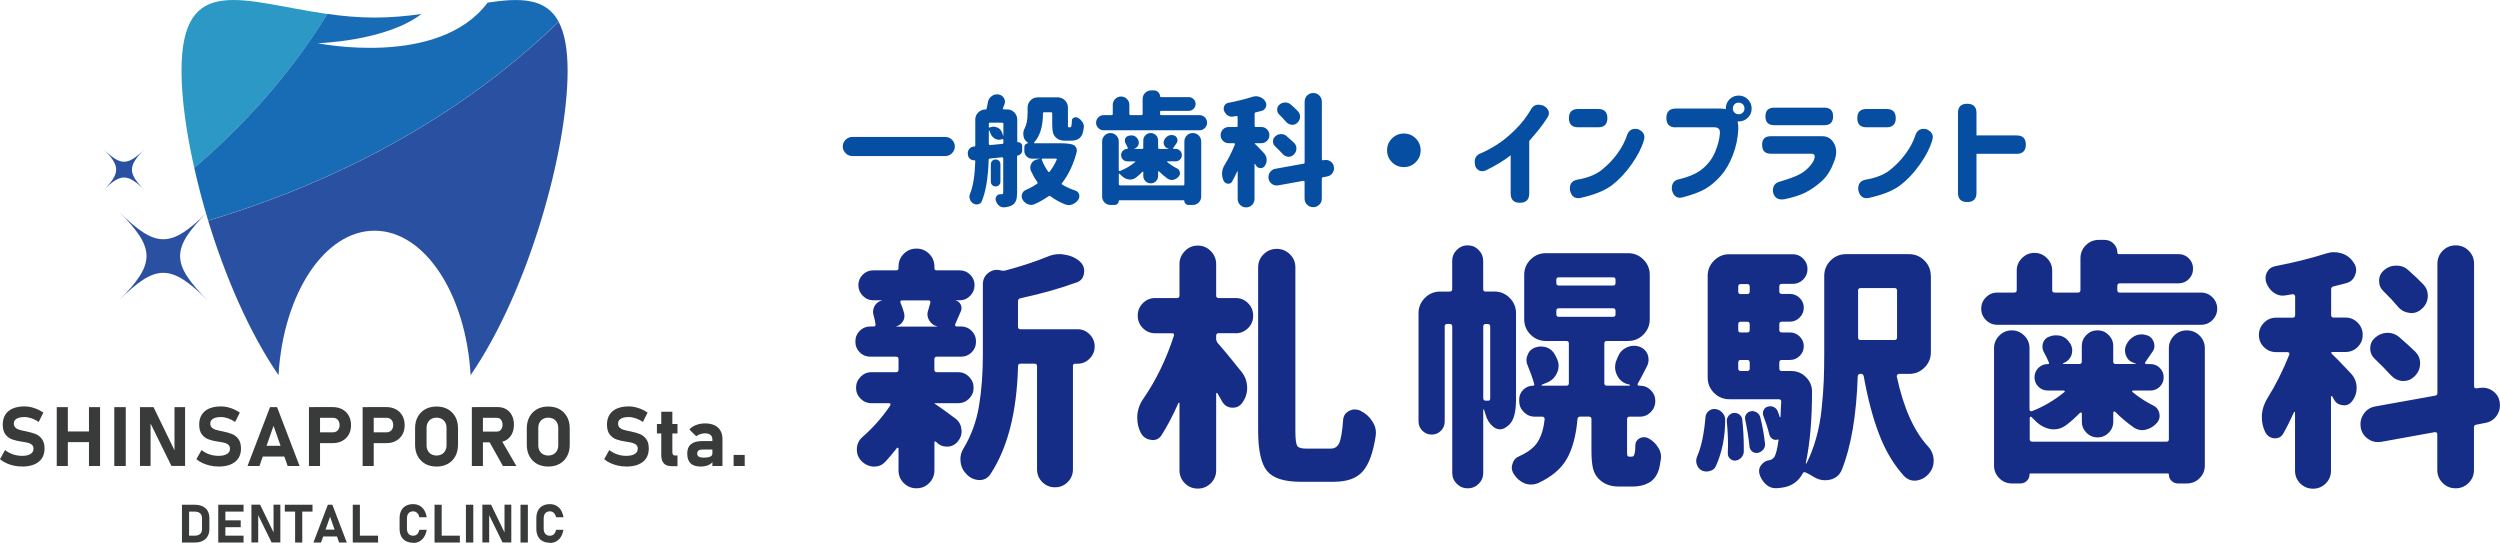 <?xml version="1.0" encoding="UTF-8"?>
<svg id="_レイヤー_2" data-name="レイヤー 2" xmlns="http://www.w3.org/2000/svg" width="158.21mm" height="34.36mm" viewBox="0 0 448.46 97.39">
  <defs>
    <style>
      .cls-1 {
        fill: #152d87;
      }

      .cls-2 {
        fill: #064ea1;
      }

      .cls-3 {
        fill: #393a3a;
      }

      .cls-4 {
        fill: #186bb5;
      }

      .cls-5 {
        fill: #2b98c5;
      }

      .cls-6 {
        fill: #2a50a1;
      }
    </style>
  </defs>
  <g id="_レイヤー_1-2" data-name="レイヤー 1">
    <g>
      <path class="cls-1" d="M447.16,70.12c-.57-.39-1.16-.58-1.79-.58-.18,0-.37.02-.58.04l-.58.09-.27-.07c-.09-.07-.13-.17-.13-.29v-21.99c0-.92-.32-1.71-.96-2.35-.64-.64-1.42-.96-2.33-.96s-1.69.32-2.33.96-.96,1.43-.96,2.35v23.16c0,.3-.13.46-.4.49l-10.71,1.93c-.9.15-1.6.6-2.11,1.34-.39.57-.58,1.18-.58,1.84,0,.21.01.4.04.58.15.87.58,1.55,1.3,2.06.54.39,1.13.58,1.79.58.18,0,.37-.01.58-.04l9.67-1.75.27.07c.09.08.13.17.13.29v6.45c0,.9.32,1.66.96,2.31s1.42.96,2.33.96,1.69-.32,2.33-.96c.64-.64.96-1.41.96-2.31v-7.66c0-.3.15-.46.45-.49l1.57-.31c.87-.15,1.55-.58,2.06-1.3.39-.57.58-1.18.58-1.84,0-.18-.02-.36-.04-.54-.12-.87-.54-1.55-1.25-2.06ZM418.27,63.36l-.09-.13.09-.09h2.46c.87,0,1.6-.3,2.2-.9.6-.6.9-1.32.9-2.17s-.3-1.58-.9-2.19c-.6-.61-1.33-.92-2.2-.92h-2.11c-.3,0-.45-.15-.45-.45v-4.61c0-.3.15-.48.45-.54.78-.18,1.54-.37,2.29-.58.78-.21,1.3-.7,1.57-1.48.12-.3.18-.58.18-.85,0-.48-.15-.93-.45-1.34-.51-.81-1.22-1.36-2.15-1.66-.48-.15-.94-.22-1.39-.22s-.9.08-1.34.22c-2.84.9-5.88,1.66-9.14,2.28-.69.12-1.19.48-1.52,1.08-.18.36-.27.72-.27,1.08,0,.27.04.54.13.81.27.75.72,1.34,1.34,1.79.51.36,1.04.54,1.61.54.15,0,.3-.01.45-.04.36-.06.81-.13,1.34-.22.12,0,.22.04.31.11.09.07.13.17.13.29v3.36c0,.3-.15.45-.45.45h-2.96c-.87,0-1.6.31-2.19.92-.6.61-.9,1.34-.9,2.19s.3,1.58.9,2.17c.6.6,1.33.9,2.19.9h2.11l.22.13c.06.09.07.19.04.31-1.19,2.96-2.51,5.57-3.94,7.84-.57.93-.9,1.91-.99,2.96v.45c0,.93.19,1.79.58,2.6.33.69.87,1.08,1.61,1.17h.22c.63,0,1.1-.28,1.43-.85.63-1.1,1.27-2.39,1.93-3.85l.11-.07.07.11v10.48c0,.9.31,1.66.94,2.28s1.39.94,2.28.94,1.66-.31,2.29-.94c.63-.63.94-1.39.94-2.28v-13.3l.09-.11.13.07c.09.18.19.36.31.54.33.63.85.97,1.57,1.03l.22.04c.63,0,1.13-.27,1.52-.81.51-.69.76-1.45.76-2.28v-.27c-.06-.93-.42-1.73-1.08-2.42-1.7-1.82-2.85-3-3.45-3.54ZM428.84,67.26c.57.63,1.25.99,2.06,1.08h.27c.72,0,1.34-.25,1.88-.76.72-.66,1.08-1.46,1.08-2.42,0-.78-.28-1.46-.85-2.06-.84-.81-1.81-1.69-2.91-2.64-.6-.51-1.28-.76-2.06-.76h-.13c-.81.03-1.52.33-2.15.9-.57.51-.85,1.13-.85,1.88s.28,1.39.85,1.93c1.04.99,1.99,1.94,2.82,2.87ZM432.02,48.45c-.6-.54-1.31-.81-2.15-.81s-1.57.27-2.2.81c-.6.51-.9,1.15-.9,1.93s.27,1.37.81,1.88c.99.96,1.85,1.88,2.6,2.78.54.63,1.22.99,2.06,1.08.12.03.24.04.36.04.66,0,1.25-.24,1.79-.72.66-.57,1.03-1.28,1.12-2.15v-.31c0-.75-.27-1.4-.81-1.97-.78-.81-1.67-1.66-2.69-2.55ZM379.82,51.27c0-.3.15-.45.45-.45h10.53c.72,0,1.33-.25,1.84-.76.51-.51.76-1.13.76-1.86s-.25-1.35-.76-1.86c-.51-.51-1.12-.76-1.84-.76h-10.71c-.18,0-.27-.09-.27-.27,0-.63-.22-1.16-.67-1.61-.45-.45-.99-.67-1.61-.67h-1.03c-.93,0-1.71.32-2.35.96s-.96,1.43-.96,2.35v5.69c0,.3-.15.45-.45.45h-4.17c-.3,0-.45-.15-.45-.45v-3.49c0-.87-.31-1.61-.94-2.24s-1.37-.94-2.24-.94-1.61.31-2.24.94-.94,1.37-.94,2.24v3.49c0,.3-.15.45-.45.45h-3.05c-.78,0-1.45.28-2.02.85s-.85,1.25-.85,2.04.28,1.47.85,2.04c.57.57,1.24.85,2.02.85h36.55c.81,0,1.49-.28,2.06-.85s.85-1.25.85-2.04-.28-1.47-.85-2.04c-.57-.57-1.25-.85-2.06-.85h-14.56c-.3,0-.45-.15-.45-.45v-.76ZM364.55,79.22c-.3,0-.45-.15-.45-.45v-3.85l.11-.18.2.04c.15.18.31.34.49.49.78.87,1.69,1.42,2.73,1.66.27.06.54.09.81.09.75,0,1.46-.24,2.15-.72.87-.66,1.72-1.42,2.55-2.28l.2-.04.11.18v1.48c0,.78.28,1.44.83,1.99s1.22.83,1.99.83,1.44-.28,1.99-.83.83-1.22.83-1.99v-1.66l.11-.18.2.04c1.08,1.08,2.21,2.03,3.4,2.87.48.3.97.45,1.48.45.24,0,.46-.03.67-.09.75-.18,1.4-.58,1.97-1.21.33-.39.49-.81.49-1.25,0-.15-.02-.28-.04-.4-.12-.66-.46-1.13-1.03-1.43-1.34-.66-2.61-1.48-3.81-2.46l-.07-.16.16-.11h3.14c.66,0,1.22-.23,1.68-.69s.69-1.02.69-1.68-.23-1.22-.69-1.68-1.02-.69-1.68-.69h-.81l-.16-.11.02-.2c.24-.33.67-.96,1.3-1.88.24-.33.36-.69.36-1.08,0-.24-.04-.48-.13-.72-.24-.63-.67-1.03-1.3-1.21h-.09c-.24-.09-.49-.13-.76-.13-.45,0-.88.1-1.3.31-.66.36-1.15.88-1.48,1.57-.15.33-.22.67-.22,1.03,0,.3.06.6.18.9.27.66.73,1.09,1.39,1.3l.36.13.02.04-.07.04h-3.54c-.3,0-.45-.15-.45-.45v-2.78c0-.78-.28-1.44-.83-1.99-.55-.55-1.22-.83-1.99-.83s-1.44.28-1.99.83c-.55.55-.83,1.22-.83,1.99v2.78c0,.3-.15.45-.45.45h-2.87l-.07-.04.02-.09h.04c.72-.3,1.21-.79,1.48-1.48.09-.3.13-.58.13-.85,0-.39-.11-.78-.31-1.17l-.18-.22c-.36-.6-.88-1-1.57-1.21-.3-.06-.6-.09-.9-.09-.39,0-.76.08-1.12.22-.57.18-.96.57-1.17,1.17-.06.21-.09.43-.09.67,0,.33.09.66.27.99.36.63.66,1.24.9,1.84.06.18,0,.27-.18.27h-.04c-.66,0-1.22.23-1.68.69-.46.46-.69,1.02-.69,1.68s.23,1.22.69,1.68c.46.46,1.02.69,1.68.69h2.91l.16.11-.07.16c-1.82,1.49-3.78,2.64-5.87,3.45l-.27-.04c-.09-.06-.13-.15-.13-.27v-11.02c0-.87-.31-1.61-.94-2.24s-1.37-.94-2.24-.94-1.61.31-2.24.94-.94,1.37-.94,2.24v21.1c0,.87.31,1.61.94,2.24s1.37.94,2.24.94h1.57c.45,0,.83-.16,1.14-.47s.47-.69.47-1.14c0-.12.06-.18.18-.18h24.64c.12,0,.18.06.18.18,0,.45.16.83.47,1.14s.69.47,1.14.47h1.61c.9,0,1.66-.31,2.29-.94s.94-1.39.94-2.29v-21.01c0-.9-.31-1.66-.94-2.28s-1.39-.94-2.29-.94-1.66.31-2.28.94-.94,1.39-.94,2.28v16.3c0,.3-.15.45-.45.45h-24.1ZM346.35,49.48c0-1.08-.38-1.99-1.14-2.75-.76-.76-1.68-1.14-2.75-1.14h-11.33c-1.07,0-1.99.38-2.75,1.14-.76.76-1.14,1.68-1.14,2.75v13.97c0,1.88-.03,3.53-.09,4.95-.06,1.42-.19,3.06-.38,4.93s-.52,3.63-.99,5.29-1.04,3.16-1.72,4.5l-.09.04-.04-.09c.75-3.52,1.12-7.79,1.12-12.81,0-.99-.34-1.84-1.03-2.55-.75-.78-1.64-1.16-2.69-1.16h-1.7c-.3,0-.45-.15-.45-.45v-1.08c0-.3.15-.45.45-.45h1.43c.69,0,1.28-.24,1.77-.72.49-.48.74-1.06.74-1.75s-.25-1.27-.74-1.75c-.49-.48-1.08-.72-1.77-.72h-1.43c-.3,0-.45-.15-.45-.45v-1.03c0-.3.15-.45.45-.45h1.43c.69,0,1.28-.25,1.77-.74.49-.49.74-1.08.74-1.77s-.25-1.27-.74-1.75c-.49-.48-1.08-.72-1.77-.72h-1.43c-.3,0-.45-.15-.45-.45v-.9c0-.3.15-.45.45-.45h1.97c.72,0,1.34-.26,1.86-.78s.78-1.15.78-1.88-.26-1.36-.78-1.88-1.14-.78-1.86-.78h-11.38c-1.08,0-1.99.38-2.75,1.14s-1.14,1.68-1.14,2.75v18.23c0,1.08.38,1.99,1.14,2.75s1.68,1.14,2.75,1.14h8.91c.12,0,.22.04.29.13.07.09.11.2.11.31-.06.66-.1,1.57-.13,2.73l-.04.07-.09-.02c-.12-.39-.25-.76-.4-1.12-.15-.33-.4-.57-.74-.72-.34-.15-.69-.16-1.05-.04-.33.09-.57.3-.72.63-.15.33-.17.66-.04.99.45,1.19.81,2.31,1.07,3.36.09.36.28.63.58.81.3.18.61.21.94.09h.09l.04.09c-.21,1.58-.46,2.6-.76,3.05-.27.36-.58.55-.94.58-.57.09-1.03.37-1.39.85-.27.33-.4.69-.4,1.07,0,.15.01.3.04.45.21.78.6,1.42,1.16,1.93.51.48,1.09.72,1.75.72h.18c.57-.03,1.04-.09,1.43-.18,1.19-.24,2.15-.85,2.87-1.84.15-.18.27-.37.36-.58.12-.27.31-.34.58-.22.45.21.94.48,1.48.81.63.39,1.28.58,1.97.58.3,0,.6-.03.9-.09,1.01-.24,1.72-.82,2.11-1.75,1.67-4.15,2.63-9.75,2.87-16.8.03-.3.19-.45.49-.45h.04c.3,0,.48.13.54.4.72,4.03,1.64,7.53,2.78,10.48,1.13,2.96,2.63,5.45,4.48,7.48.54.54,1.15.81,1.84.81.15,0,.3-.02.45-.04.9-.15,1.64-.6,2.24-1.34.51-.63.76-1.34.76-2.15v-.27c-.06-.9-.4-1.69-1.03-2.37-2.54-2.78-4.41-6.97-5.6-12.59l.11-.27.25-.13h1.88c1.08,0,1.99-.38,2.75-1.14.76-.76,1.14-1.68,1.14-2.75v-13.71ZM312.26,59.64c-.3,0-.45-.15-.45-.45v-1.03c0-.3.15-.45.45-.45h1.16c.3,0,.45.15.45.45v1.03c0,.3-.15.45-.45.45h-1.16ZM313.87,52.3c0,.3-.15.45-.45.45h-1.16c-.3,0-.45-.15-.45-.45v-.9c0-.3.15-.45.45-.45h1.16c.3,0,.45.15.45.45v.9ZM313.42,64.57c.3,0,.45.15.45.45v1.08c0,.3-.15.45-.45.45h-1.16c-.3,0-.45-.15-.45-.45v-1.08c0-.3.15-.45.45-.45h1.16ZM340.3,60.54c0,.3-.15.45-.45.45h-6.09c-.3,0-.45-.15-.45-.45v-8.42c0-.3.15-.45.45-.45h6.09c.3,0,.45.15.45.45v8.42ZM313.83,80.07c.03.39.19.69.49.92.3.22.63.31.99.25.42-.09.75-.3,1.01-.63.25-.33.35-.69.29-1.08-.18-1.61-.46-3.18-.85-4.7-.09-.36-.3-.64-.63-.85-.33-.21-.67-.28-1.03-.22-.36.06-.64.24-.85.54-.21.3-.27.64-.18,1.03.36,1.67.61,3.25.76,4.75ZM309.98,79.98c0,.45-.01.9-.04,1.34,0,.39.13.71.4.96.27.25.6.37.99.34.42-.06.77-.25,1.05-.56s.43-.68.43-1.1v-.58c0-1.67-.09-3.36-.27-5.06-.03-.39-.19-.7-.49-.94s-.64-.34-1.03-.31c-.36.03-.66.2-.92.49-.25.3-.37.64-.34,1.03.15,1.49.22,2.96.22,4.39ZM309.48,75.32c0-.45-.15-.85-.45-1.21-.3-.39-.7-.63-1.21-.72-.48-.09-.9.02-1.28.31-.37.3-.58.69-.61,1.16-.24,2.93-.73,5.26-1.48,6.99-.12.27-.18.54-.18.81,0,.21.03.4.09.58.15.51.43.88.85,1.12.3.15.61.22.94.22.18,0,.36-.03.54-.09.54-.12.91-.42,1.12-.9,1.1-2.45,1.66-5.21,1.66-8.29ZM291.91,81.68c-.03-.09-.04-.4-.04-.94v-5.55c0-.3.15-.45.45-.45h1.84c.78,0,1.43-.28,1.97-.83.54-.55.81-1.21.81-1.97s-.27-1.41-.81-1.95c-.54-.54-1.19-.81-1.97-.81h-.22l-.16-.11-.02-.2c.48-.84,1.04-1.91,1.7-3.22.18-.39.27-.76.27-1.12,0-.33-.06-.66-.18-.99-.3-.69-.82-1.15-1.57-1.39-.3-.09-.6-.13-.9-.13-.45,0-.88.11-1.3.31-.75.36-1.27.93-1.57,1.7-.06.18-.13.36-.22.54-.18.42-.27.85-.27,1.3,0,.42.09.84.27,1.25.36.87.97,1.45,1.84,1.75l.54.13.02.11-.07.07h-4.08c-.3,0-.45-.15-.45-.45v-7.12c0-.3.15-.45.45-.45h3.81c1.07,0,1.99-.38,2.75-1.14.76-.76,1.14-1.68,1.14-2.75v-7.97c0-1.08-.38-1.99-1.14-2.75s-1.68-1.14-2.75-1.14h-14.74c-1.07,0-1.99.38-2.75,1.14s-1.14,1.68-1.14,2.75v7.97c0,1.07.38,1.99,1.14,2.75.76.76,1.68,1.14,2.75,1.14h3.67c.3,0,.45.15.45.45v7.12c0,.3-.15.45-.45.45h-4.39l-.07-.07.07-.11.76-.31c.9-.33,1.54-.91,1.93-1.75.21-.45.31-.88.31-1.3s-.09-.84-.27-1.25c-.09-.21-.19-.42-.31-.63-.33-.69-.84-1.16-1.52-1.43-.36-.12-.72-.18-1.08-.18-.33,0-.67.06-1.03.18-.66.24-1.1.67-1.34,1.3-.15.33-.22.64-.22.94,0,.33.07.66.22.99.51,1.22.9,2.33,1.17,3.31.06.21,0,.31-.18.31-.69,0-1.28.24-1.77.72-.49.48-.74,1.06-.74,1.75v.31c0,.75.28,1.4.83,1.95s1.2.83,1.95.83h1.39c.12,0,.22.04.29.13s.11.19.11.31c-.18,1.67-.59,3.02-1.23,4.05-.64,1.03-1.74,1.89-3.29,2.58-.66.27-1.08.73-1.25,1.39-.09.24-.13.46-.13.67,0,.42.13.82.4,1.21.48.75,1.1,1.28,1.88,1.61.39.15.78.22,1.17.22s.79-.07,1.21-.22c2.48-1.14,4.22-2.61,5.24-4.43,1.01-1.82,1.64-4.18,1.88-7.08.03-.3.19-.45.49-.45h1.57c.3,0,.45.15.45.45v5.55c0,1.49.1,2.6.29,3.34.19.73.53,1.34,1.01,1.81.87.93,2.06,1.39,3.58,1.39h2.55c1.08,0,2-.21,2.78-.63.81-.42,1.39-1.11,1.75-2.06.18-.42.34-1.15.49-2.19.03-.15.04-.3.04-.45,0-.6-.18-1.17-.54-1.7-.42-.69-.99-1.22-1.7-1.61-.27-.15-.54-.22-.81-.22-.24,0-.49.06-.76.18-.51.27-.78.69-.81,1.25,0,.45-.02.78-.04.99-.06.54-.17.87-.31.99-.06.06-.18.09-.36.09h-.36c-.18,0-.3-.07-.36-.22ZM289.35,49.74c.3,0,.45.15.45.45v.58c0,.3-.15.45-.45.45h-9.72c-.3,0-.45-.15-.45-.45v-.58c0-.3.15-.45.45-.45h9.72ZM289.35,55.3c.3,0,.45.15.45.45v.63c0,.3-.15.45-.45.45h-9.72c-.3,0-.45-.15-.45-.45v-.63c0-.3.15-.45.45-.45h9.72ZM266.51,52.3c-.3,0-.45-.15-.45-.45v-5.06c0-.75-.27-1.4-.81-1.95-.54-.55-1.19-.83-1.97-.83s-1.43.28-1.97.83c-.54.55-.81,1.2-.81,1.95v5.06c0,.3-.15.45-.45.45h-1.7c-1.08,0-1.99.38-2.75,1.14s-1.14,1.68-1.14,2.75v19.39c0,.66.23,1.22.69,1.68s1.02.69,1.68.69,1.21-.23,1.66-.69c.45-.46.67-1.02.67-1.68v-17.02c0-.3.15-.45.45-.45h.45c.3,0,.45.15.45.45v26.25c0,.78.27,1.43.81,1.97.54.54,1.19.81,1.97.81s1.43-.27,1.97-.81.81-1.2.81-1.97v-11.29l.07-.09.07.04c.09.27.18.55.27.85.24.93.7,1.67,1.39,2.24.39.3.79.45,1.21.45.3,0,.6-.09.9-.27.27-.15.51-.33.72-.54.84-.75,1.25-2.28,1.25-4.61v-15.41c0-1.08-.38-1.99-1.14-2.75s-1.68-1.14-2.75-1.14h-1.52ZM266.87,58.12c.3,0,.45.15.45.45v12.85c0,.3-.1.45-.31.45h-.49c-.3,0-.45-.15-.45-.45v-12.85c0-.3.15-.45.45-.45h.36ZM232.68,79.93c-.21-.36-.31-1.24-.31-2.64v-29.34c0-.92-.33-1.71-.99-2.35-.66-.64-1.44-.96-2.35-.96s-1.7.32-2.35.96c-.66.64-.99,1.43-.99,2.35v29.29c0,3.52.53,5.93,1.59,7.23,1.06,1.3,3.07,1.95,6.02,1.95h6c2.36,0,4.08-.63,5.17-1.88,1.09-1.25,1.86-3.37,2.31-6.36.03-.21.04-.4.04-.58,0-.72-.22-1.4-.67-2.06-.51-.81-1.22-1.43-2.15-1.88-.33-.15-.66-.22-.99-.22s-.66.09-.99.27c-.66.33-1.02.85-1.08,1.57-.15,2.03-.37,3.4-.67,4.12-.3.72-.82,1.07-1.57,1.07h-4.43c-.87,0-1.4-.18-1.61-.54ZM221.66,59.78c.87,0,1.6-.31,2.22-.92s.92-1.36.92-2.24-.31-1.63-.92-2.24c-.61-.61-1.35-.92-2.22-.92h-3.05c-.3,0-.45-.15-.45-.45v-5.64c0-.9-.32-1.67-.96-2.33-.64-.66-1.42-.99-2.33-.99s-1.69.33-2.33.99c-.64.66-.96,1.43-.96,2.33v5.64c0,.3-.15.45-.45.45h-3.9c-.87,0-1.61.31-2.22.92-.61.61-.92,1.36-.92,2.24s.31,1.63.92,2.24c.61.61,1.35.92,2.22.92h3.05c.12,0,.22.04.29.13l.02.27c-1.37,4.24-3.2,8-5.46,11.29-.66.93-1.03,1.94-1.12,3.05v.49c0,.93.21,1.81.63,2.64.42.75,1.03,1.16,1.84,1.25.12.03.22.04.31.04.69,0,1.22-.31,1.61-.94,1.02-1.61,2.02-3.52,3-5.73l.11-.04.07.09v12.05c0,.9.32,1.66.96,2.31s1.42.96,2.33.96,1.69-.32,2.33-.96c.64-.64.96-1.41.96-2.31v-13.8l.09-.11.13.07c.3.51.58,1,.85,1.48.39.69.97,1.06,1.75,1.12h.18c.69,0,1.24-.28,1.66-.85.6-.81.9-1.7.9-2.69,0-1.08-.33-2.03-.99-2.87-1.88-2.36-3.3-4.08-4.26-5.15-.21-.24-.31-.51-.31-.81v-.54c0-.3.15-.45.45-.45h3.05ZM193.06,50.69c.81-.27,1.27-.82,1.39-1.66.03-.15.04-.3.04-.45,0-.63-.25-1.18-.76-1.66-.78-.69-1.72-1.1-2.82-1.25-.27-.06-.55-.09-.85-.09-.78,0-1.52.17-2.24.49-2.21.9-4.72,1.72-7.52,2.46-.24.06-.49.05-.74-.02-.25-.07-.5-.11-.74-.11-.54,0-1.05.18-1.52.54-.66.51-.99,1.2-.99,2.06v12.63c0,3.34-.23,6.4-.69,9.18-.46,2.78-1.4,5.33-2.8,7.66-.36.6-.54,1.23-.54,1.88,0,.21.01.4.04.58.12.87.5,1.6,1.14,2.22s1.38.93,2.22.96h.04c.81,0,1.45-.34,1.93-1.03,3.1-4.69,4.76-11.15,4.97-19.4,0-.3.15-.45.45-.45h2.51c.3,0,.45.15.45.45v18.5c0,.9.31,1.66.94,2.29.63.63,1.39.94,2.28.94s1.66-.31,2.28-.94c.63-.63.94-1.39.94-2.29v-18.54c0-.27.13-.4.4-.4h.45c.84,0,1.55-.31,2.15-.92.6-.61.9-1.34.9-2.17s-.3-1.56-.9-2.17c-.6-.61-1.31-.92-2.15-.92h-10.26c-.3,0-.45-.15-.45-.45v-4.57c0-.3.15-.48.45-.54,3.85-.84,7.18-1.78,9.99-2.82ZM167.66,72.41l-.04-.07.04-.02h4.21c.78,0,1.43-.27,1.97-.81s.81-1.19.81-1.95-.27-1.42-.81-1.97-1.19-.83-1.97-.83h-3.81c-.3,0-.45-.15-.45-.45v-1.88c0-.3.15-.45.45-.45h4.34c.75,0,1.38-.26,1.9-.78s.78-1.17.78-1.93-.26-1.4-.78-1.93c-.52-.52-1.16-.78-1.9-.78h-.85l-.2-.11-.02-.25c.09-.21.43-1,1.03-2.37.18-.42.16-.83-.04-1.23-.21-.4-.54-.65-.99-.74h-.04.85c.75,0,1.38-.27,1.9-.81.52-.54.78-1.17.78-1.9s-.26-1.36-.78-1.88c-.52-.52-1.16-.78-1.9-.78h-4.12c-.27,0-.4-.13-.4-.4v-.27c0-.9-.31-1.66-.94-2.29-.63-.63-1.39-.94-2.28-.94s-1.66.31-2.28.94c-.63.63-.94,1.39-.94,2.29v.27c0,.27-.13.4-.4.4h-4.12c-.75,0-1.38.26-1.9.78-.52.52-.78,1.15-.78,1.88s.26,1.37.78,1.9c.52.54,1.16.81,1.9.81h1.52v.04c-.57.15-1,.48-1.3.99-.18.36-.27.72-.27,1.07,0,.18.03.37.09.58.18.6.3,1.15.36,1.66l-.04.25c-.06.08-.15.11-.27.11h-.63c-.75,0-1.38.26-1.9.78-.52.52-.78,1.17-.78,1.93s.26,1.4.78,1.93c.52.52,1.16.78,1.9.78h4.61c.3,0,.45.15.45.45v1.88c0,.3-.15.45-.45.45h-4.39c-.78,0-1.43.28-1.97.83s-.81,1.21-.81,1.97.27,1.41.81,1.95,1.19.81,1.97.81h3.14c.12,0,.2.04.25.13l-.02.27c-1.43,2.12-3.11,4.02-5.02,5.69-.66.6-.99,1.34-.99,2.24,0,.75.24,1.39.72,1.93.6.66,1.33,1.03,2.19,1.12h.22c.75,0,1.39-.27,1.93-.81.75-.81,1.46-1.66,2.15-2.55l.16-.04.11.13v3.94c0,.9.31,1.66.94,2.28s1.39.94,2.28.94,1.66-.31,2.28-.94.94-1.39.94-2.28v-5.06l.09-.13.18.04.04.04c.51.57,1.15.85,1.93.85h.04c.78,0,1.42-.31,1.93-.94.45-.54.67-1.13.67-1.79,0-.12-.02-.25-.04-.4-.09-.84-.48-1.49-1.16-1.97-1.67-1.25-2.88-2.12-3.63-2.6ZM166.5,55.66c-.09.24-.13.48-.13.72,0,.36.1.72.31,1.08.33.57.81.93,1.43,1.08l.04.02-.04.02h-7.35v-.04c.54-.15.94-.45,1.21-.9.18-.3.27-.61.27-.94,0-.15-.02-.31-.04-.49-.18-.66-.4-1.3-.67-1.93-.03-.12-.02-.22.02-.29.04-.07.13-.11.25-.11h4.79c.12,0,.21.04.27.13l.04.27c-.12.45-.25.91-.4,1.39Z"/>
      <path class="cls-2" d="M351.23,34.58c0,1.11.55,1.66,1.66,1.66s1.66-.56,1.66-1.66v-6.99h7.21c1.09,0,1.64-.55,1.64-1.66s-.55-1.64-1.64-1.64h-7.21v-4.02c0-1.11-.55-1.66-1.66-1.66s-1.66.55-1.66,1.66v14.33ZM345.66,23.19c-1-.24-1.67.07-2.02.93-.39,1.22-1,2.38-1.82,3.49s-1.76,2.07-2.81,2.9c-1.05.83-2.49,1.4-4.3,1.71-1.04.18-1.49.83-1.35,1.94.27,1.08.88,1.53,1.85,1.35,2.49-.55,4.36-1.3,5.64-2.26,1.27-.96,2.45-2.21,3.54-3.75,1.09-1.54,1.82-2.96,2.2-4.27.32-.91.01-1.59-.93-2.02ZM333.17,21.19c0,1.1.55,1.64,1.64,1.64h3.62c1.09,0,1.64-.55,1.64-1.64s-.55-1.64-1.64-1.64h-3.62c-1.09,0-1.64.55-1.64,1.64ZM316.69,20.89c0,1.04.52,1.56,1.56,1.56h9.02c1.04,0,1.56-.53,1.56-1.58s-.52-1.56-1.56-1.56h-9.02c-1.04,0-1.56.52-1.56,1.56v.02ZM316.1,26.01c0,1.04.52,1.56,1.56,1.56h7.29c.51.01.68.3.53.86-.1.42-.42.93-.96,1.52-.54.59-1.18,1.07-1.93,1.43s-1.81.75-3.2,1.16c-.98.22-1.43.84-1.35,1.85.22,1.08.9,1.53,2.02,1.35,1.54-.31,2.81-.71,3.79-1.2.98-.49,1.95-1.17,2.91-2.02s1.7-2.03,2.23-3.52c.51-1.22.52-2.29.05-3.2-.47-.91-1.19-1.37-2.16-1.37h-9.23c-1.04,0-1.56.52-1.56,1.56v.02ZM312.63,20.2c-.2.2-.45.29-.75.29s-.54-.1-.74-.29c-.2-.2-.29-.44-.29-.74s.1-.56.29-.76c.2-.2.44-.29.74-.29s.54.1.75.29c.2.2.3.45.3.76s-.1.54-.3.74ZM300.6,22.83h6.8c.83-.03,1.2.34,1.12,1.12-.08,1.05-.37,2.16-.86,3.32-.49,1.16-1.23,2.15-2.22,2.98-.99.83-2.38,1.45-4.18,1.88-1,.18-1.45.83-1.35,1.94.29,1.11.91,1.56,1.85,1.35,1.83-.48,3.22-1,4.17-1.56s1.86-1.32,2.72-2.29c.86-.96,1.58-2.19,2.17-3.68s.93-3.1,1.01-4.82c0-.48-.04-.91-.13-1.29h.19c.65,0,1.2-.22,1.65-.67s.68-1,.68-1.64-.23-1.2-.68-1.65-1.01-.68-1.65-.68-1.19.22-1.64.67c-.45.46-.67,1.02-.67,1.66v.11c-.31-.07-.65-.11-1.03-.11h-7.94c-1.12,0-1.69.56-1.69,1.69s.56,1.69,1.69,1.69ZM293.93,23.19c-1-.24-1.67.07-2.02.93-.39,1.22-1,2.38-1.82,3.49s-1.76,2.07-2.81,2.9c-1.05.83-2.49,1.4-4.3,1.71-1.04.18-1.49.83-1.35,1.94.27,1.08.88,1.53,1.85,1.35,2.49-.55,4.36-1.3,5.64-2.26,1.27-.96,2.45-2.21,3.54-3.75,1.09-1.54,1.82-2.96,2.2-4.27.32-.91.01-1.59-.93-2.02ZM281.44,21.19c0,1.1.55,1.64,1.64,1.64h3.62c1.09,0,1.64-.55,1.64-1.64s-.55-1.64-1.64-1.64h-3.62c-1.09,0-1.64.55-1.64,1.64ZM276.91,18.97c-1.01-.37-1.74-.2-2.19.51-.8,1.4-1.79,2.69-2.97,3.84-1.18,1.16-2.31,2.07-3.4,2.74-1.09.67-2.05,1.17-2.9,1.51-.86.41-1.11,1.19-.76,2.36.45.77,1.1.97,1.94.59,1.83-.91,3.28-1.8,4.36-2.67v6.85c0,1.11.55,1.67,1.66,1.67s1.67-.56,1.67-1.67v-9.42c.7-.8,1.29-1.5,1.78-2.11s.98-1.3,1.49-2.09c.51-.81.28-1.52-.67-2.11ZM251.83,29.97c.83,0,1.54-.29,2.13-.88s.88-1.3.88-2.13-.29-1.54-.88-2.13-1.3-.88-2.13-.88-1.54.29-2.13.88-.88,1.3-.88,2.13.29,1.54.88,2.13,1.3.88,2.13.88ZM238.69,28.96c-.27-.18-.55-.27-.84-.27-.08,0-.18,0-.27.02l-.27.04-.13-.03-.06-.14v-10.34c0-.43-.15-.8-.45-1.11s-.67-.45-1.1-.45-.79.15-1.09.45c-.3.3-.45.67-.45,1.11v10.89c0,.14-.06.22-.19.23l-5.04.91c-.42.07-.75.28-.99.63-.18.27-.27.55-.27.86,0,.1,0,.19.02.27.07.41.27.73.61.97.25.18.53.27.84.27.08,0,.18,0,.27-.02l4.55-.82.13.03.06.14v3.03c0,.42.15.78.45,1.08.3.3.67.45,1.09.45s.79-.15,1.1-.45.45-.66.45-1.08v-3.6c0-.14.07-.22.21-.23l.74-.15c.41-.07.73-.27.97-.61.18-.27.27-.55.27-.86l-.02-.25c-.06-.41-.25-.73-.59-.97ZM225.1,25.78l-.04-.06.04-.04h1.16c.41,0,.75-.14,1.03-.42s.42-.62.42-1.02-.14-.74-.42-1.03c-.28-.29-.62-.43-1.03-.43h-.99c-.14,0-.21-.07-.21-.21v-2.17c0-.14.07-.22.21-.25.37-.08.72-.18,1.07-.27.37-.1.61-.33.74-.7.06-.14.08-.27.08-.4,0-.22-.07-.43-.21-.63-.24-.38-.58-.64-1.01-.78-.22-.07-.44-.11-.65-.11s-.42.04-.63.11c-1.33.42-2.77.78-4.3,1.07-.32.06-.56.23-.72.51-.08.17-.13.34-.13.51,0,.13.02.25.06.38.13.35.34.63.63.84.24.17.49.25.76.25l.21-.02c.17-.03.38-.06.63-.11l.15.05.06.14v1.58c0,.14-.07.21-.21.21h-1.39c-.41,0-.75.14-1.03.43-.28.29-.42.63-.42,1.03s.14.74.42,1.02.62.42,1.03.42h.99l.11.06.02.15c-.56,1.39-1.18,2.62-1.85,3.69-.27.44-.42.9-.46,1.39v.21c0,.44.09.84.27,1.22.15.32.41.51.76.55h.11c.29,0,.52-.13.67-.4.29-.52.6-1.12.91-1.81l.05-.03.03.05v4.93c0,.42.15.78.44,1.07s.65.44,1.07.44.78-.15,1.07-.44.44-.65.44-1.07v-6.26l.04-.05.06.03.15.25c.15.29.4.46.74.48l.11.02c.29,0,.53-.13.72-.38.24-.32.36-.68.36-1.07v-.13c-.03-.44-.2-.81-.51-1.14-.8-.86-1.34-1.41-1.62-1.66ZM230.07,27.61c.27.29.59.46.97.51h.13c.34,0,.63-.12.88-.36.34-.31.51-.69.51-1.14,0-.37-.13-.69-.4-.97-.39-.38-.85-.79-1.37-1.24-.28-.24-.6-.36-.97-.36h-.06c-.38.01-.72.15-1.01.42-.27.24-.4.53-.4.88s.13.65.4.91c.49.46.93.91,1.33,1.35ZM231.56,18.76c-.28-.25-.62-.38-1.01-.38s-.74.13-1.03.38c-.28.24-.42.54-.42.91s.13.65.38.88c.46.45.87.88,1.22,1.31.25.29.58.46.97.51l.17.02c.31,0,.59-.11.84-.34.31-.27.48-.6.53-1.01v-.15c0-.35-.13-.66-.38-.93-.37-.38-.79-.78-1.26-1.2ZM208.09,20.09c0-.14.07-.21.21-.21h4.95c.34,0,.62-.12.86-.36s.36-.53.36-.87-.12-.64-.36-.87-.53-.36-.86-.36h-5.03l-.13-.13c0-.29-.1-.55-.32-.76s-.46-.32-.76-.32h-.48c-.44,0-.8.15-1.11.45s-.45.67-.45,1.11v2.67c0,.14-.07.21-.21.21h-1.96c-.14,0-.21-.07-.21-.21v-1.64c0-.41-.15-.76-.44-1.05s-.65-.44-1.05-.44-.76.15-1.05.44-.44.65-.44,1.05v1.64c0,.14-.07.21-.21.21h-1.43c-.37,0-.68.13-.95.4s-.4.59-.4.96.13.69.4.96.58.4.95.4h17.19c.38,0,.7-.13.97-.4s.4-.59.4-.96-.13-.69-.4-.96-.59-.4-.97-.4h-6.85c-.14,0-.21-.07-.21-.21v-.36ZM200.91,33.24c-.14,0-.21-.07-.21-.21v-1.81l.05-.08.09.02.23.23c.37.41.79.67,1.29.78.13.03.25.04.38.04.35,0,.69-.11,1.01-.34.41-.31.81-.67,1.2-1.07l.09-.02.05.08v.7c0,.37.13.68.39.94s.57.39.94.39.68-.13.94-.39.39-.57.39-.94v-.78l.05-.08.09.02c.51.51,1.04.96,1.6,1.35.22.14.46.21.7.21.11,0,.22-.01.32-.04.35-.08.66-.27.93-.57.15-.18.23-.38.23-.59l-.02-.19c-.06-.31-.22-.53-.48-.67-.63-.31-1.23-.7-1.79-1.16l-.03-.07.07-.05h1.47c.31,0,.57-.11.79-.33s.33-.48.33-.79-.11-.57-.33-.79-.48-.33-.79-.33h-.38l-.07-.05v-.09c.12-.15.33-.45.62-.88.11-.15.17-.32.17-.5,0-.11-.02-.22-.06-.34-.11-.29-.32-.48-.61-.57h-.04c-.11-.04-.23-.06-.36-.06-.21,0-.41.05-.61.15-.31.17-.54.42-.7.74-.07.16-.11.32-.11.48,0,.14.03.28.08.42.13.31.34.51.65.61l.17.06v.02s-.02.02-.02.02h-1.66c-.14,0-.21-.07-.21-.21v-1.31c0-.37-.13-.68-.39-.94-.26-.26-.57-.39-.94-.39s-.68.13-.94.39c-.26.26-.39.57-.39.94v1.31c0,.14-.07.21-.21.21h-1.35l-.03-.02v-.04h.03c.34-.14.57-.37.7-.7.04-.14.06-.27.06-.4,0-.18-.05-.37-.15-.55l-.08-.11c-.17-.28-.41-.47-.74-.57-.14-.03-.28-.04-.42-.04-.18,0-.36.04-.53.1-.27.08-.45.27-.55.55-.03.1-.04.2-.04.32,0,.15.04.31.13.46.17.29.31.58.42.86l-.08.13h-.02c-.31,0-.57.11-.79.33-.22.22-.33.48-.33.79s.11.57.33.79c.22.22.48.33.79.33h1.37l.07.05-.03.07c-.86.7-1.78,1.24-2.76,1.62l-.13-.02-.06-.13v-5.18c0-.41-.15-.76-.44-1.05s-.65-.44-1.05-.44-.76.15-1.05.44-.44.65-.44,1.05v9.92c0,.41.15.76.44,1.05s.65.44,1.05.44h.74c.21,0,.39-.07.54-.22s.22-.33.22-.54l.08-.08h11.59l.08.08c0,.21.07.39.22.54s.33.22.54.22h.76c.42,0,.78-.15,1.07-.44s.44-.65.44-1.07v-9.88c0-.42-.15-.78-.44-1.07s-.65-.44-1.07-.44-.78.15-1.07.44-.44.65-.44,1.07v7.67c0,.14-.07.21-.21.21h-11.33ZM185.57,25.69l-.08-.05.02-.1c1.05-1.15,1.58-2.88,1.58-5.18v-.02c0-.14.07-.21.21-.21h1.24c.14,0,.21.07.21.21v1.88c0,.7.05,1.22.14,1.56.09.34.24.61.45.82.38.42.91.63,1.6.63h1.18c.51,0,.93-.09,1.26-.27.36-.2.63-.52.8-.97.08-.21.16-.57.23-1.07l.02-.21c0-.28-.08-.55-.25-.8-.2-.32-.46-.58-.8-.76l-.08-.04c-.11-.06-.23-.08-.36-.08-.1,0-.2.03-.32.08-.23.11-.34.29-.34.53-.01.31-.03.53-.04.67-.03.2-.06.33-.08.4l-.15.13h-.27l-.13-.04-.04-.13v-3.37c0-.51-.18-.94-.54-1.3-.36-.36-.79-.54-1.3-.54h-3.56c-.52,0-.96.18-1.31.54s-.53.79-.53,1.3v.99c0,1.12-.16,2.01-.48,2.65-.2.34-.29.7-.29,1.09l.02.23c.04.48.23.86.57,1.14.1.08.2.17.29.25l-.02.04c-.18,0-.34.07-.47.2-.13.13-.2.3-.2.5v.7c0,.37.13.68.4.96.27.27.59.41.97.41h1.37s-.02.04-.02.04l-.4.08c-.49.1-.85.36-1.07.78-.13.24-.19.47-.19.7,0,.21.04.41.13.61.35.75.73,1.41,1.14,2,.08.13.07.22-.04.29-.63.43-1.31.81-2.04,1.12-.34.14-.56.39-.67.76-.04.13-.06.25-.06.38,0,.21.06.42.19.63.24.38.56.65.97.8.18.07.37.1.57.1.21,0,.42-.05.63-.15.9-.41,1.72-.88,2.46-1.41.11-.08.22-.08.34,0,.77.59,1.66,1.08,2.65,1.47.21.08.42.13.63.13s.43-.04.65-.13c.44-.17.79-.45,1.07-.84.13-.2.19-.4.19-.61,0-.11-.01-.22-.04-.34-.11-.35-.34-.58-.7-.7-.86-.28-1.63-.63-2.32-1.05-.13-.07-.15-.16-.06-.27,1.19-1.53,2.08-3.41,2.65-5.62.01-.08.02-.17.02-.27,0-.18-.05-.36-.15-.53-.14-.24-.34-.41-.61-.5-.48-.15-1.14-.23-2-.23h-4.85ZM188.29,30.81l-.13.05-.13-.07c-.45-.62-.84-1.33-1.16-2.15l.02-.13.1-.06h2.44l.13.06v.13c-.35.8-.78,1.52-1.29,2.17ZM179.21,28.85c-.17-.17-.37-.25-.61-.25s-.44.08-.61.25c-.17.17-.25.37-.25.61v3.12c0,.24.08.44.25.61.17.17.37.25.61.25s.44-.08.61-.25c.17-.17.25-.37.25-.61v-3.12c0-.24-.08-.44-.25-.61ZM183.38,26.24c0-.21-.08-.39-.24-.54-.16-.15-.35-.21-.56-.18l-.1-.08v-3.98c0-.51-.18-.94-.53-1.3s-.79-.54-1.31-.54h-.59l-.13-.06-.02-.13c.08-.21.18-.44.27-.67.07-.17.11-.34.11-.5,0-.22-.06-.45-.19-.67-.23-.38-.56-.6-.99-.65l-.25-.02c-.35,0-.67.11-.97.34-.37.27-.59.63-.67,1.1-.06.31-.13.67-.21,1.07-.03.14-.11.21-.23.21-.51,0-.93.18-1.29.53-.35.35-.53.77-.53,1.26v4.68c0,.1-.05.16-.15.17h-.11c-.34.03-.61.18-.82.44-.18.22-.27.47-.27.74l.02.17.02.17c.03.29.16.53.4.72.2.16.41.23.65.23l.13-.02.13.13c-.07,2.53-.38,4.49-.93,5.88-.08.17-.13.34-.13.53,0,.14.03.28.08.42.1.34.29.6.57.78.2.14.41.21.65.21l.25-.04c.32-.06.55-.23.67-.53.73-1.74,1.14-4.22,1.24-7.44,0-.13.07-.2.21-.23l2.19-.23.15.05.06.14v6.11c0,.13-.02.21-.06.26-.04.05-.13.07-.25.07h-.21c-.29,0-.53.12-.69.36-.11.17-.17.34-.17.5,0,.1.02.2.06.29.11.37.31.67.59.91.24.2.51.29.82.29h.13c.6-.06,1.09-.2,1.45-.42.31-.21.52-.49.64-.83.12-.34.18-.81.18-1.4v-6.53l.1-.13c.24-.03.44-.13.6-.32.16-.18.23-.39.22-.63l-.02-.67ZM179.73,23.73c-.15-.42-.45-.72-.88-.88-.21-.08-.42-.13-.63-.13-.23,0-.45.05-.67.15h-.12s-.05-.11-.05-.11v-.55c0-.14.07-.21.21-.21h2.19c.14,0,.21.07.21.21v2.09l-.03.03h-.03c-.06-.21-.12-.4-.19-.6ZM177.38,23.42l.03-.05.05.03c.07.16.14.32.21.51.17.45.46.78.86.99.22.11.46.17.7.17.18,0,.37-.04.57-.13l.13.02.06.11v.53c0,.14-.07.21-.21.21l-2.19.21-.15-.05-.06-.14v-2.4ZM151.69,25.06c-.34.34-.51.74-.51,1.21s.17.87.51,1.21c.34.34.74.51,1.22.51h16.64c.48,0,.88-.17,1.22-.51s.51-.74.51-1.21-.17-.88-.51-1.21-.74-.5-1.22-.5h-16.64c-.48,0-.88.17-1.22.5Z"/>
      <path class="cls-5" d="M58.7,2.5c-15.02-2.12-26.14-7.66-26.14,10.21,0,4.8.82,10.9,2.29,17.42,11.47-9.86,19.01-19.65,23.85-27.63Z"/>
      <path class="cls-4" d="M100.22,3.9c-2.27-4.24-6.8-4.35-12.75-3.43-8.77,11.74-30.47,7.28-30.47,7.28,0,0,12.24-.35,18.6-5.24-2.69.38-5.51.64-8.41.64s-5.78-.27-8.49-.66c-4.85,7.98-12.38,17.78-23.85,27.63.69,3.08,1.52,6.25,2.49,9.44,30.89-9.25,51.03-24.15,62.88-35.68Z"/>
      <path class="cls-6" d="M100.22,3.9c-11.85,11.53-31.99,26.42-62.88,35.68,3.05,10.01,7.41,20.14,12.62,27.71.84-14.54,8.23-25.91,17.23-25.91s16.4,11.37,17.23,25.91c10.4-15.09,17.4-40.39,17.4-54.57,0-4.02-.57-6.86-1.61-8.81Z"/>
      <path class="cls-6" d="M26.01,34.18c-3.12-3.12-4.39-3.12-7.51,0,3.12-3.12,3.12-4.39,0-7.51,3.12,3.12,4.39,3.12,7.51,0-3.12,3.12-3.12,4.39,0,7.51Z"/>
      <path class="cls-6" d="M37.28,53.91c-6.63-6.63-9.34-6.63-15.97,0,6.63-6.63,6.63-9.34,0-15.97,6.63,6.63,9.34,6.63,15.97,0-6.63,6.63-6.63,9.34,0,15.97Z"/>
      <path class="cls-3" d="M131.6,83.59h1.99v-1.99h-1.99v1.99ZM125.69,83.69c.37,0,.72-.05,1.05-.14.33-.09.61-.24.83-.42.22-.19.34-.42.37-.69l-.15-1.1c0,.26-.13.45-.39.57s-.65.18-1.19.18c-.38,0-.67-.06-.86-.18-.19-.12-.28-.3-.28-.55s.07-.42.23-.54c.15-.12.38-.18.67-.18h1.98l-.1-1.52h-1.89c-.9,0-1.57.19-2.01.56-.45.37-.67.93-.67,1.68,0,.78.2,1.37.6,1.75.4.39,1,.58,1.81.58ZM127.79,83.59h1.81v-4.84c0-.59-.12-1.09-.37-1.51-.24-.42-.6-.74-1.06-.96-.46-.22-1.03-.33-1.68-.33-.6,0-1.15.1-1.64.29-.49.19-.89.46-1.19.8l1.23,1.21c.21-.16.46-.29.73-.38.28-.09.55-.14.83-.14.43,0,.75.09.99.28s.35.46.35.81v4.78ZM117.84,77.75h3.69v-1.7h-3.69v1.7ZM120.53,83.62h1v-1.92h-.49c-.14,0-.25-.05-.32-.15-.07-.1-.11-.24-.11-.42v-7.27h-1.99v7.77c0,.66.15,1.16.46,1.49.31.34.79.5,1.45.5ZM112.36,83.69c.85,0,1.57-.13,2.17-.38s1.06-.62,1.38-1.1c.31-.48.47-1.05.47-1.73h0c0-.73-.15-1.3-.45-1.71-.3-.41-.67-.71-1.12-.9-.45-.19-1.01-.34-1.67-.48l-.08-.02-.08-.02h-.06s-.06-.02-.06-.02c-.46-.09-.83-.18-1.08-.26-.26-.08-.47-.21-.65-.39-.17-.18-.26-.42-.26-.72h0c0-.37.17-.65.5-.85.33-.2.81-.3,1.42-.3.41,0,.83.08,1.27.23.44.15.87.37,1.27.65l.84-1.68c-.34-.23-.7-.43-1.07-.6-.38-.16-.76-.29-1.16-.38s-.78-.13-1.16-.13c-.82,0-1.52.13-2.11.38-.58.25-1.02.62-1.33,1.11-.3.48-.46,1.07-.46,1.75h0c0,.78.16,1.37.49,1.79.32.42.72.71,1.18.88.46.17,1.05.31,1.76.42l.16.02h.04s.04.01.04.01c.4.06.73.13.99.21.26.08.46.2.62.36.16.16.24.39.24.67h0c0,.41-.18.72-.54.94-.36.22-.86.33-1.51.33-.56,0-1.11-.09-1.64-.27-.53-.18-1-.44-1.41-.77l-.92,1.64c.33.28.71.51,1.14.71.42.2.88.34,1.36.45s.97.15,1.48.15ZM98.35,81.71c-.36,0-.67-.08-.94-.23s-.48-.37-.63-.65-.22-.61-.22-.97v-3.09c0-.37.07-.69.22-.97.15-.28.36-.5.63-.65s.59-.23.94-.23.67.08.94.23.48.37.63.65c.15.28.22.6.22.97v3.09c0,.37-.07.69-.22.97-.15.28-.36.5-.63.65s-.59.23-.94.23ZM98.35,83.69c.76,0,1.44-.16,2.02-.48.58-.32,1.03-.78,1.35-1.37.32-.59.48-1.27.48-2.04v-2.99c0-.77-.16-1.46-.48-2.04s-.77-1.04-1.35-1.37c-.58-.32-1.26-.48-2.02-.48s-1.44.16-2.02.48c-.58.32-1.03.78-1.35,1.37s-.48,1.27-.48,2.04v2.99c0,.77.16,1.46.48,2.04.32.59.77,1.04,1.35,1.37.58.32,1.26.48,2.02.48ZM90.22,83.59h2.41l-2.85-4.91-2.13.33,2.56,4.57ZM84.64,83.59h1.99v-10.56h-1.99v10.56ZM85.44,79.34h3.83c.58,0,1.09-.13,1.53-.39.44-.26.79-.63,1.03-1.11s.36-1.03.36-1.66-.12-1.18-.36-1.66-.58-.85-1.02-1.11c-.44-.26-.95-.39-1.53-.39h-3.83v1.92h3.67c.21,0,.39.05.54.15.16.1.27.25.36.44.08.19.13.41.13.65,0,.25-.05.46-.13.65-.08.19-.2.33-.36.44-.16.1-.33.15-.54.15h-3.67v1.92ZM78.31,81.71c-.36,0-.67-.08-.94-.23s-.48-.37-.63-.65-.22-.61-.22-.97v-3.09c0-.37.07-.69.22-.97.15-.28.36-.5.63-.65s.59-.23.94-.23.67.08.94.23.48.37.63.65c.15.28.22.6.22.97v3.09c0,.37-.07.69-.22.97-.15.28-.36.5-.63.65s-.59.23-.94.23ZM78.31,83.69c.76,0,1.44-.16,2.02-.48.58-.32,1.03-.78,1.35-1.37.32-.59.48-1.27.48-2.04v-2.99c0-.77-.16-1.46-.48-2.04s-.77-1.04-1.35-1.37c-.58-.32-1.26-.48-2.02-.48s-1.44.16-2.02.48c-.58.32-1.03.78-1.35,1.37s-.48,1.27-.48,2.04v2.99c0,.77.16,1.46.48,2.04.32.59.77,1.04,1.35,1.37.58.32,1.26.48,2.02.48ZM65.05,83.59h1.99v-10.56h-1.99v10.56ZM65.95,79.49h3.32c.66,0,1.24-.13,1.74-.4.5-.27.89-.64,1.17-1.13s.41-1.05.41-1.7-.14-1.21-.41-1.7c-.28-.49-.66-.87-1.17-1.14-.5-.27-1.08-.4-1.74-.4h-3.32v1.92h3.38c.24,0,.45.05.64.16.18.11.32.26.42.46.1.2.15.43.15.69s-.05.48-.15.68c-.1.2-.24.35-.42.46-.18.11-.39.16-.63.16h-3.38v1.92ZM55.42,83.59h1.99v-10.56h-1.99v10.56ZM56.33,79.49h3.32c.66,0,1.24-.13,1.74-.4.5-.27.89-.64,1.17-1.13s.41-1.05.41-1.7-.14-1.21-.41-1.7c-.28-.49-.66-.87-1.17-1.14-.5-.27-1.08-.4-1.74-.4h-3.32v1.92h3.38c.24,0,.45.05.64.16.18.11.32.26.42.46.1.2.15.43.15.69s-.05.48-.15.68c-.1.2-.24.35-.42.46-.18.11-.39.16-.63.16h-3.38v1.92ZM46.34,81.89h5.55v-1.92h-5.55v1.92ZM44.4,83.59h2.14l2.53-7.21,2.53,7.21h2.14l-4.04-10.56h-1.26l-4.04,10.56ZM39.21,83.69c.85,0,1.57-.13,2.17-.38s1.06-.62,1.38-1.1c.31-.48.47-1.05.47-1.73h0c0-.73-.15-1.3-.45-1.71-.3-.41-.67-.71-1.12-.9-.45-.19-1.01-.34-1.67-.48l-.08-.02-.08-.02h-.06s-.06-.02-.06-.02c-.46-.09-.83-.18-1.08-.26-.26-.08-.47-.21-.65-.39-.17-.18-.26-.42-.26-.72h0c0-.37.17-.65.5-.85.33-.2.81-.3,1.42-.3.41,0,.83.08,1.27.23.44.15.87.37,1.27.65l.84-1.68c-.34-.23-.7-.43-1.07-.6-.38-.16-.76-.29-1.16-.38s-.78-.13-1.16-.13c-.82,0-1.52.13-2.11.38-.58.25-1.02.62-1.33,1.11-.3.48-.46,1.07-.46,1.75h0c0,.78.16,1.37.49,1.79.32.42.72.71,1.18.88.46.17,1.05.31,1.76.42l.16.02h.04s.04.01.04.01c.4.06.73.13.99.21.26.08.46.2.62.36.16.16.24.39.24.67h0c0,.41-.18.72-.54.94-.36.22-.86.33-1.51.33-.56,0-1.11-.09-1.64-.27-.53-.18-1-.44-1.41-.77l-.92,1.64c.33.28.71.51,1.14.71.42.2.88.34,1.36.45s.97.15,1.48.15ZM25.11,83.58h1.9v-8.15l-.17.19,3.91,7.96h2.45v-10.55h-1.9v8.28l.17-.19-3.93-8.09h-2.43v10.55ZM22.56,73.03h-2.06v10.56h2.06v-10.56ZM11.1,79.31h6.15v-1.92h-6.15v1.92ZM10.18,83.59h1.99v-10.56h-1.99v10.56ZM15.96,83.59h1.99v-10.56h-1.99v10.56ZM3.97,83.69c.85,0,1.57-.13,2.17-.38s1.06-.62,1.38-1.1c.31-.48.47-1.05.47-1.73h0c0-.73-.15-1.3-.45-1.71-.3-.41-.67-.71-1.12-.9-.45-.19-1.01-.34-1.67-.48l-.08-.02-.08-.02h-.06s-.06-.02-.06-.02c-.46-.09-.83-.18-1.08-.26-.26-.08-.47-.21-.65-.39-.17-.18-.26-.42-.26-.72h0c0-.37.17-.65.5-.85.33-.2.81-.3,1.42-.3.41,0,.83.08,1.27.23.44.15.87.37,1.27.65l.84-1.68c-.34-.23-.7-.43-1.07-.6-.38-.16-.76-.29-1.16-.38s-.78-.13-1.16-.13c-.82,0-1.52.13-2.11.38-.58.25-1.02.62-1.33,1.11-.3.48-.46,1.07-.46,1.75h0c0,.78.16,1.37.49,1.79.32.42.72.71,1.18.88.46.17,1.05.31,1.76.42l.16.02h.04s.04.01.04.01c.4.06.73.13.99.21.26.08.46.2.62.36.16.16.24.39.24.67h0c0,.41-.18.72-.54.94-.36.22-.86.33-1.51.33-.56,0-1.11-.09-1.64-.27-.53-.18-1-.44-1.41-.77l-.92,1.64c.33.28.71.51,1.14.71.42.2.88.34,1.36.45s.97.15,1.48.15Z"/>
      <path class="cls-3" d="M98.64,97.39c.43,0,.81-.09,1.14-.28.33-.18.61-.45.83-.8.22-.35.37-.77.46-1.27h-1.32c-.05.23-.12.42-.22.58-.1.16-.23.28-.38.36-.15.08-.32.12-.5.12-.24,0-.44-.05-.61-.15-.17-.1-.3-.24-.38-.43-.09-.19-.13-.41-.13-.68v-1.86c0-.26.04-.49.13-.68.09-.19.22-.33.38-.43.17-.1.37-.15.61-.15.18,0,.35.04.5.13.15.08.27.21.38.36.1.16.18.35.23.57h1.32c-.08-.49-.24-.92-.45-1.27s-.5-.62-.83-.8-.72-.28-1.14-.28c-.52,0-.96.1-1.32.3-.37.2-.65.49-.84.87s-.29.83-.29,1.37v1.86c0,.54.1.99.29,1.37s.47.67.84.86c.37.2.81.3,1.32.3ZM94.69,90.54h-1.32v6.78h1.32v-6.78ZM86.53,97.31h1.22v-5.24l-.11.12,2.51,5.12h1.57v-6.78h-1.22v5.32l.11-.12-2.52-5.2h-1.56v6.78ZM84.9,90.54h-1.32v6.78h1.32v-6.78ZM78.52,97.32h3.97v-1.23h-3.97v1.23ZM77.95,97.32h1.28v-6.78h-1.28v6.78ZM74.11,97.39c.43,0,.81-.09,1.14-.28.33-.18.61-.45.83-.8.22-.35.37-.77.46-1.27h-1.32c-.05.23-.12.42-.22.58-.1.16-.23.28-.38.36-.15.08-.32.12-.5.12-.24,0-.44-.05-.61-.15-.17-.1-.3-.24-.38-.43-.09-.19-.13-.41-.13-.68v-1.86c0-.26.04-.49.13-.68.09-.19.22-.33.38-.43.17-.1.37-.15.61-.15.18,0,.35.04.5.13.15.08.27.21.38.36.1.16.18.35.23.57h1.32c-.08-.49-.24-.92-.45-1.27s-.5-.62-.83-.8-.72-.28-1.14-.28c-.52,0-.96.1-1.32.3-.37.2-.65.49-.84.87s-.29.83-.29,1.37v1.86c0,.54.1.99.29,1.37s.47.67.84.86c.37.2.81.3,1.32.3ZM63.85,97.32h3.97v-1.23h-3.97v1.23ZM63.28,97.32h1.28v-6.78h-1.28v6.78ZM57.45,96.23h3.57v-1.23h-3.57v1.23ZM56.21,97.32h1.38l1.62-4.63,1.62,4.63h1.38l-2.59-6.78h-.81l-2.59,6.78ZM51.09,91.77h4.97v-1.23h-4.97v1.23ZM52.94,97.32h1.28v-6.23h-1.28v6.23ZM45.1,97.31h1.22v-5.24l-.11.12,2.51,5.12h1.57v-6.78h-1.22v5.32l.11-.12-2.52-5.2h-1.56v6.78ZM39.61,91.77h4.08v-1.23h-4.08v1.23ZM39.61,94.57h3.57v-1.23h-3.57v1.23ZM39.61,97.32h4.08v-1.23h-4.08v1.23ZM39.15,97.32h1.28v-6.78h-1.28v6.78ZM32.64,97.32h1.28v-6.78h-1.28v6.78ZM33.29,97.32h1.6c.58,0,1.07-.1,1.47-.3.4-.2.7-.49.9-.85.2-.36.3-.79.3-1.28v-1.92c0-.51-.1-.95-.31-1.32-.21-.36-.51-.64-.91-.83-.4-.19-.88-.28-1.45-.28h-1.6v1.23h1.63c.42,0,.74.1.97.3s.35.49.35.86v2c0,.37-.12.66-.35.86s-.55.3-.97.3h-1.63v1.23Z"/>
    </g>
  </g>
</svg>